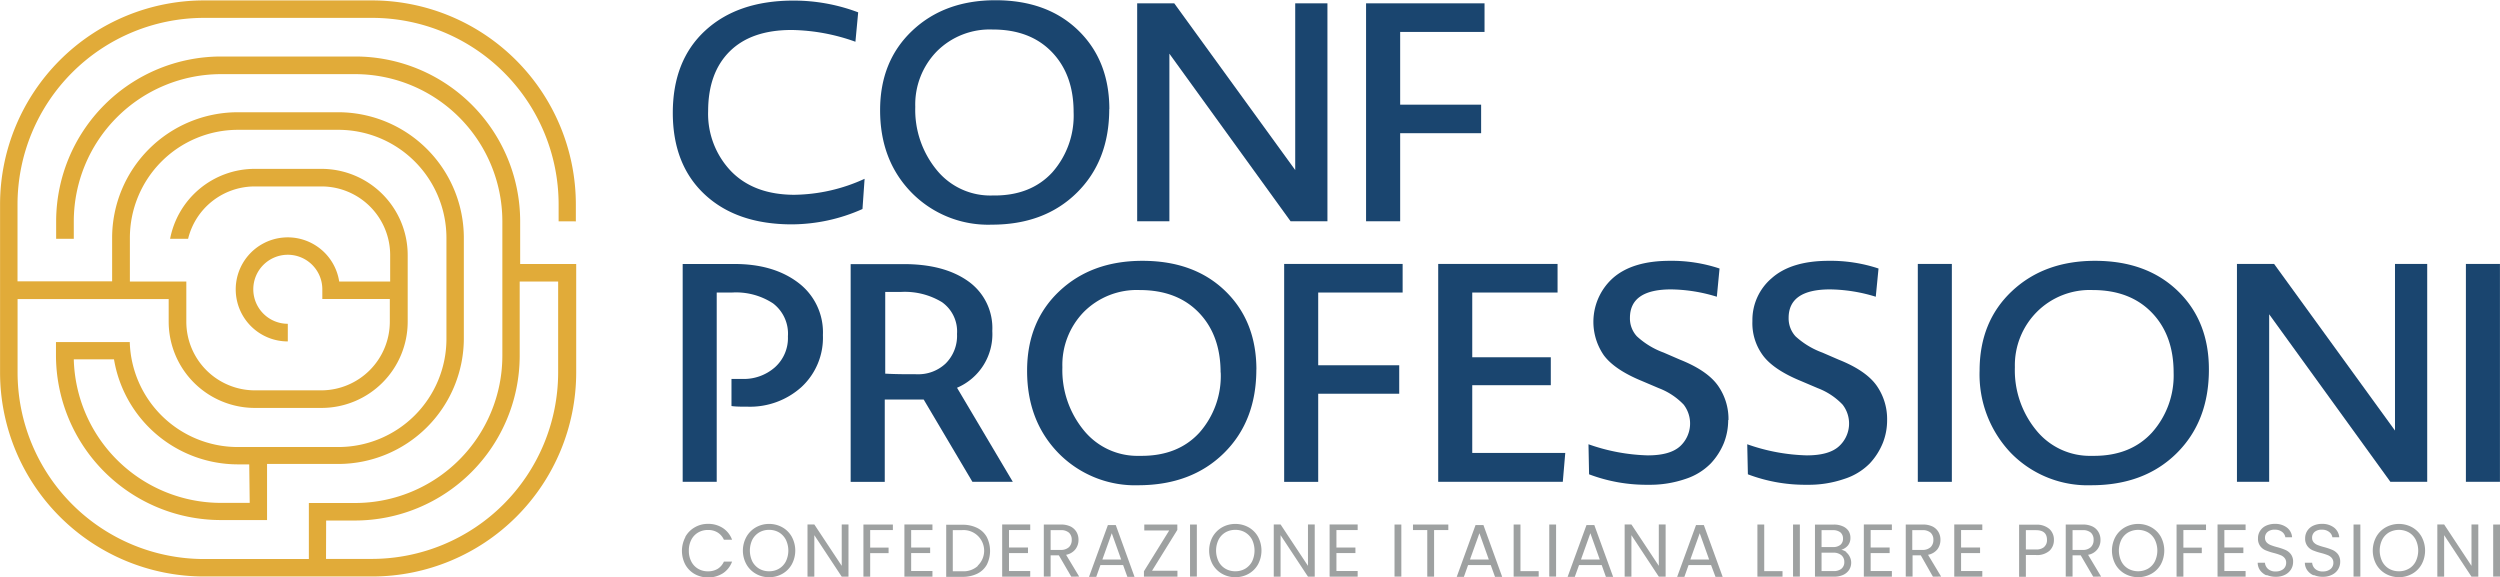 <?xml version="1.0" encoding="UTF-8"?>
<svg xmlns="http://www.w3.org/2000/svg" id="Modalità_Isolamento" data-name="Modalità Isolamento" viewBox="0 0 425.2 98.17">
  <defs>
    <style>.cls-1{fill:#1a456f}.cls-3{fill:#9ea1a1}</style>
  </defs>
  <path class="cls-1" d="M218 128.1a29.71 29.71 0 0 1-12 2.61q-9.35 0-14.8-5.06t-5.46-13.89q0-8.92 5.51-14t14.9-5.11a31 31 0 0 1 11.12 2l-.47 5a33.37 33.37 0 0 0-10.86-2q-6.84 0-10.51 3.63t-3.68 10.15a14.12 14.12 0 0 0 3.91 10.25q3.91 4 10.8 4a29.41 29.41 0 0 0 11.9-2.72ZM253.91 111.61q0-6.37-3.7-10.21t-10.08-3.83a12.71 12.71 0 0 0-9.5 3.73 12.94 12.94 0 0 0-3.65 9.42 16.13 16.13 0 0 0 3.65 10.75 11.74 11.74 0 0 0 9.4 4.33h.42q6.21 0 9.84-3.94a14.57 14.57 0 0 0 3.62-10.25m6.06-.53q0 8.82-5.51 14.25T240 130.76a18.25 18.25 0 0 1-13.68-5.48q-5.33-5.48-5.32-14 0-8.35 5.48-13.52t14.14-5.17q8.78 0 14.07 5.12t5.3 13.41" transform="translate(-71.31 -92.55)"></path>
  <path class="cls-1" d="M193.41 37.63V.57h6.31l20.57 28.35V.57h5.48v37.06h-6.27l-20.61-28.5v28.5h-5.48zM238.14 5.43V17.8h13.77v4.85h-13.77v14.98h-5.8V.57h20.15v4.86h-14.35z"></path>
  <path class="cls-1" d="M187.42 174.5v-37.05h8.82q6.63 0 10.83 3.18a10.55 10.55 0 0 1 4.2 8.92 11.41 11.41 0 0 1-3.65 8.83 13.07 13.07 0 0 1-9.14 3.34c-1.11 0-2 0-2.76-.11V157h1.82a8 8 0 0 0 5.59-2 6.67 6.67 0 0 0 2.19-5.24 6.48 6.48 0 0 0-2.53-5.61 11.46 11.46 0 0 0-6.92-1.85h-2.66v32.2ZM278.91 155.92q0-6.36-3.7-10.2t-10.08-3.84a12.72 12.72 0 0 0-9.5 3.74A12.91 12.91 0 0 0 252 155a16.13 16.13 0 0 0 3.65 10.75 11.74 11.74 0 0 0 9.4 4.33h.42q6.21 0 9.83-3.94a14.56 14.56 0 0 0 3.63-10.26m6.06-.52q0 8.82-5.51 14.25T265 175.08a18.25 18.25 0 0 1-13.68-5.48q-5.33-5.49-5.32-14 0-8.35 5.48-13.52t14.14-5.17q8.77 0 14.07 5.12T285 155.4" transform="translate(-71.31 -92.55)"></path>
  <path class="cls-1" d="M224.2 49.75v12.37h13.78v4.85H224.2v14.98h-5.79V44.89h20.15v4.86H224.2zM265.8 81.95h-21.19V44.89h20.3v4.86H250.4v11.01h13.36v4.75H250.4v11.53h15.82l-.42 4.91z"></path>
  <path class="cls-1" d="M365.24 164a10.63 10.63 0 0 1-.73 3.89 11.33 11.33 0 0 1-2.25 3.5A10.61 10.61 0 0 1 358 174a18.62 18.62 0 0 1-6.34 1 27.56 27.56 0 0 1-10.08-1.78l-.1-5.11a32.67 32.67 0 0 0 10.08 1.89q3.81 0 5.51-1.56a5.26 5.26 0 0 0 .6-7.07 11.5 11.5 0 0 0-4.23-2.8l-2.82-1.2q-4.69-1.92-6.52-4.38a10 10 0 0 1 1.54-13.15q3.32-2.92 9.63-2.93a25.8 25.8 0 0 1 8.5 1.31l-.46 4.8a27.39 27.39 0 0 0-7.78-1.25q-7 0-7 4.85a4.48 4.48 0 0 0 1.18 3.13 13.56 13.56 0 0 0 4.56 2.77l2.77 1.2q4.59 1.83 6.42 4.36a9.84 9.84 0 0 1 1.83 5.92M392.27 164a10.42 10.42 0 0 1-.73 3.89 11.3 11.3 0 0 1-2.24 3.5A10.59 10.59 0 0 1 385 174a18.58 18.58 0 0 1-6.34 1 27.51 27.51 0 0 1-10.07-1.78l-.11-5.11A32.78 32.78 0 0 0 378.6 170q3.81 0 5.5-1.56a5.23 5.23 0 0 0 .6-7.07 11.44 11.44 0 0 0-4.22-2.8l-2.82-1.2c-3.13-1.28-5.31-2.74-6.52-4.38a9.21 9.21 0 0 1-1.78-5.85 9.33 9.33 0 0 1 3.31-7.3q3.31-2.92 9.63-2.93a25.82 25.82 0 0 1 8.51 1.31l-.47 4.8a27.28 27.28 0 0 0-7.77-1.25q-7.05 0-7.05 4.85a4.52 4.52 0 0 0 1.17 3.13 13.73 13.73 0 0 0 4.57 2.77l2.77 1.2q4.59 1.83 6.42 4.36a9.9 9.9 0 0 1 1.82 5.92" transform="translate(-71.31 -92.55)"></path>
  <path class="cls-1" d="M326.18 44.89h5.79v37.06h-5.79z"></path>
  <path class="cls-1" d="M441 155.92q0-6.36-3.71-10.2t-10.07-3.84a12.71 12.71 0 0 0-9.5 3.74A12.87 12.87 0 0 0 414 155a16.08 16.08 0 0 0 3.65 10.75 11.74 11.74 0 0 0 9.4 4.33h.41q6.21 0 9.84-3.94a14.56 14.56 0 0 0 3.7-10.22m6-.52q0 8.82-5.5 14.25t-14.5 5.43a18.25 18.25 0 0 1-13.67-5.48 19.33 19.33 0 0 1-5.33-14q0-8.35 5.49-13.52t14.14-5.17q8.76 0 14.07 5.12t5.3 13.37" transform="translate(-71.31 -92.55)"></path>
  <path class="cls-1" d="M380.46 81.95V44.89h6.32l20.56 28.34V44.89h5.48v37.06h-6.26l-20.62-28.5v28.5h-5.48zM419.4 44.89h5.79v37.06h-5.79z"></path>
  <path class="cls-1" d="M221.87 156.08V142.2h2.71a12.17 12.17 0 0 1 6.94 1.74 6.09 6.09 0 0 1 2.56 5.41 6.63 6.63 0 0 1-1.91 5 6.75 6.75 0 0 1-4.93 1.85c-1.81 0-3.6 0-5.37-.1m14.83 18.4h6.87l-9.49-16a9.9 9.9 0 0 0 6-9.66 9.74 9.74 0 0 0-4.09-8.45q-4.11-2.93-11-2.92h-9v37.03h5.8v-14h6.62Z" transform="translate(-71.31 -92.55)"></path>
  <path d="M113.78 178.08h-4.92a25.06 25.06 0 0 1-25-24.41h6.84a21.38 21.38 0 0 0 21 17.86h2Zm13 3h4.92a28.05 28.05 0 0 0 28-28v-12.65h6.54v15.5a31.73 31.73 0 0 1-31.69 31.68h-7.79Zm42.47-50.88v-2.9a34.72 34.72 0 0 0-34.68-34.68H106a34.72 34.72 0 0 0-34.68 34.68v28.63A34.72 34.72 0 0 0 106 190.6h28.63a34.72 34.72 0 0 0 34.68-34.68v-18.47h-9.53v-7.29a28.05 28.05 0 0 0-28-28h-22.92a28.06 28.06 0 0 0-28 28v3h3v-3a25.06 25.06 0 0 1 25-25h22.89a25.06 25.06 0 0 1 25 25v22.94a25.06 25.06 0 0 1-25 25h-7.91v9.53H106a31.74 31.74 0 0 1-31.7-31.68v-12.53H100v3.86a14.67 14.67 0 0 0 14.66 14.65H126a14.66 14.66 0 0 0 14.65-14.65v-11.36A14.67 14.67 0 0 0 126 121.27h-11.37a14.67 14.67 0 0 0-14.39 11.9h3.06a11.67 11.67 0 0 1 11.33-8.91H126a11.68 11.68 0 0 1 11.67 11.67v4.5H129a8.85 8.85 0 1 0-8.74 10.19v-3a5.87 5.87 0 1 1 5.87-5.87v1.65h11.48v3.86A11.68 11.68 0 0 1 126 158.94h-11.37A11.67 11.67 0 0 1 103 147.28v-6.85h-9.6V133a18.39 18.39 0 0 1 18.37-18.37h17.14A18.39 18.39 0 0 1 147.24 133v17.26a18.39 18.39 0 0 1-18.37 18.32h-17.14a18.39 18.39 0 0 1-18.35-17.85H80.83V153a28.06 28.06 0 0 0 28 28h7.9v-9.54h12.11a21.38 21.38 0 0 0 21.36-21.36V133a21.39 21.39 0 0 0-21.36-21.36h-17.11A21.39 21.39 0 0 0 90.38 133v7.4H74.29v-13.13A31.74 31.74 0 0 1 106 95.59h28.63a31.73 31.73 0 0 1 31.69 31.68v2.92Z" transform="translate(-71.31 -92.55)" style="fill:#e1ab39"></path>
  <path class="cls-3" d="M187.87 183.86a4.22 4.22 0 0 1 1.6-1.62 4.38 4.38 0 0 1 2.24-.59 4.51 4.51 0 0 1 2.53.7 4 4 0 0 1 1.58 2h-1.39a2.78 2.78 0 0 0-1.06-1.23 3 3 0 0 0-1.66-.43 3.19 3.19 0 0 0-1.66.43 3 3 0 0 0-1.16 1.23 3.93 3.93 0 0 0-.42 1.86 3.89 3.89 0 0 0 .42 1.85 3 3 0 0 0 1.16 1.23 3.19 3.19 0 0 0 1.66.43 3.12 3.12 0 0 0 1.66-.42 2.78 2.78 0 0 0 1.06-1.23h1.39a4 4 0 0 1-1.58 2 4.77 4.77 0 0 1-4.77.12 4.19 4.19 0 0 1-1.6-1.61 5 5 0 0 1 0-4.66M203.79 189.28a3.08 3.08 0 0 0 1.17-1.23 4.24 4.24 0 0 0 0-3.72 3.13 3.13 0 0 0-1.16-1.23 3.28 3.28 0 0 0-1.68-.43 3.23 3.23 0 0 0-1.68.43 3.15 3.15 0 0 0-1.17 1.23 4.33 4.33 0 0 0 0 3.72 3.15 3.15 0 0 0 1.17 1.23 3.28 3.28 0 0 0 1.68.43 3.25 3.25 0 0 0 1.67-.43m-3.92.86a4.22 4.22 0 0 1-1.61-1.61 4.84 4.84 0 0 1 0-4.67 4.25 4.25 0 0 1 1.61-1.62 4.49 4.49 0 0 1 2.25-.58 4.55 4.55 0 0 1 2.26.58 4.19 4.19 0 0 1 1.6 1.61 4.94 4.94 0 0 1 0 4.68 4.19 4.19 0 0 1-1.6 1.61 4.45 4.45 0 0 1-2.26.58 4.39 4.39 0 0 1-2.25-.58" transform="translate(-71.31 -92.55)"></path>
  <path class="cls-3" d="M144.31 98.08h-1.15l-4.66-7.06v7.06h-1.16V89.2h1.16l4.66 7.04V89.2h1.15v8.88zM151.86 89.21v.94H148v2.99h3.13v.94H148v4h-1.15v-8.87h5.01zM154.97 90.15v2.97h3.23v.95h-3.23v3.05h3.62v.96h-4.77V89.2h4.77v.95h-3.62z"></path>
  <path class="cls-3" d="M237.59 188.77a3.51 3.51 0 0 0-2.62-6.06h-1.61v7H235a3.58 3.58 0 0 0 2.62-.91m-.11-6.46a3.79 3.79 0 0 1 1.63 1.54 5.27 5.27 0 0 1 0 4.73 3.75 3.75 0 0 1-1.63 1.52 5.63 5.63 0 0 1-2.51.53h-2.76v-8.86H235a5.49 5.49 0 0 1 2.51.54" transform="translate(-71.31 -92.55)"></path>
  <path class="cls-3" d="M171.61 90.15v2.97h3.23v.95h-3.23v3.05h3.61v.96h-4.77V89.2h4.77v.95h-3.61z"></path>
  <path class="cls-3" d="M250 186.08h1.7a2 2 0 0 0 1.42-.47 1.67 1.67 0 0 0 .47-1.24 1.6 1.6 0 0 0-.47-1.22 2 2 0 0 0-1.42-.43H250Zm3.51 4.55L251.4 187H250v3.62h-1.16v-8.86h2.86a3.79 3.79 0 0 1 1.7.34 2.43 2.43 0 0 1 1 .93 2.56 2.56 0 0 1 .34 1.33 2.58 2.58 0 0 1-.53 1.62 2.64 2.64 0 0 1-1.58.93l2.23 3.71ZM262 187.72l-1.6-4.48-1.6 4.48Zm.33.94h-3.86l-.71 2h-1.23l3.21-8.81h1.34l3.19 8.81h-1.22Z" transform="translate(-71.31 -92.55)"></path>
  <path class="cls-3" d="M195.94 97.07h4.32v1.01h-5.7v-.92l4.3-6.94h-4.24v-1.01h5.62v.92l-4.3 6.94zM202.4 89.21h1.16v8.86h-1.16z"></path>
  <path class="cls-3" d="M283.09 189.28a3.15 3.15 0 0 0 1.17-1.23 4.33 4.33 0 0 0 0-3.72 3.15 3.15 0 0 0-1.17-1.23 3.23 3.23 0 0 0-1.68-.43 3.28 3.28 0 0 0-1.68.43 3.06 3.06 0 0 0-1.16 1.23 4.24 4.24 0 0 0 0 3.72 3 3 0 0 0 1.17 1.23 3.25 3.25 0 0 0 1.67.43 3.28 3.28 0 0 0 1.68-.43m-3.93.86a4.29 4.29 0 0 1-1.61-1.61 4.92 4.92 0 0 1 0-4.67 4.32 4.32 0 0 1 1.61-1.62 4.54 4.54 0 0 1 2.25-.58 4.59 4.59 0 0 1 2.27.58 4.19 4.19 0 0 1 1.6 1.61 5 5 0 0 1 0 4.68 4.19 4.19 0 0 1-1.6 1.61 4.49 4.49 0 0 1-2.27.58 4.44 4.44 0 0 1-2.25-.58" transform="translate(-71.31 -92.55)"></path>
  <path class="cls-3" d="M223.61 98.08h-1.15l-4.66-7.06v7.06h-1.16V89.2h1.16l4.66 7.04V89.2h1.15v8.88zM227.3 90.15v2.97h3.23v.95h-3.23v3.05h3.61v.96h-4.77V89.2h4.77v.95h-3.61zM237.18 89.21h1.16v8.86h-1.16zM246.33 89.21v.94h-2.42v7.93h-1.16v-7.93h-2.43v-.94h6.01z"></path>
  <path class="cls-3" d="m324.53 187.72-1.6-4.48-1.61 4.48Zm.33.94H321l-.71 2h-1.22l3.2-8.81h1.34l3.19 8.81h-1.22Z" transform="translate(-71.31 -92.55)"></path>
  <path class="cls-3" d="M258.6 97.14h3.1v.94h-4.26v-8.87h1.16v7.93zM263.5 89.21h1.16v8.86h-1.16z"></path>
  <path class="cls-3" d="m343.4 187.72-1.6-4.48-1.6 4.48Zm.33.94h-3.86l-.72 2h-1.22l3.21-8.81h1.33l3.2 8.81h-1.23Z" transform="translate(-71.31 -92.55)"></path>
  <path class="cls-3" d="M283.29 98.08h-1.16l-4.66-7.06v7.06h-1.15V89.2h1.15l4.66 7.04V89.2h1.16v8.88z"></path>
  <path class="cls-3" d="m362 187.72-1.6-4.48-1.6 4.48Zm.33.94h-3.83l-.71 2h-1.23l3.21-8.81h1.33l3.2 8.81h-1.22Z" transform="translate(-71.31 -92.55)"></path>
  <path class="cls-3" d="M300.06 97.14h3.11v.94h-4.27v-8.87h1.16v7.93zM304.96 89.21h1.16v8.86h-1.16z"></path>
  <path class="cls-3" d="M384.51 189.27a1.4 1.4 0 0 0 .48-1.13 1.46 1.46 0 0 0-.51-1.17 2.07 2.07 0 0 0-1.36-.42h-2v3.13h2.05a2.07 2.07 0 0 0 1.35-.41m-3.4-3.68h1.95a1.86 1.86 0 0 0 1.26-.38 1.32 1.32 0 0 0 .44-1.05 1.34 1.34 0 0 0-.44-1.06 2 2 0 0 0-1.29-.38h-1.92Zm4.17.87a2.23 2.23 0 0 1 .63.79 2.17 2.17 0 0 1 .24 1 2.23 2.23 0 0 1-.35 1.22 2.37 2.37 0 0 1-1 .85 3.57 3.57 0 0 1-1.55.31H380v-8.86h3.18a3.59 3.59 0 0 1 1.54.29 2.21 2.21 0 0 1 1 .81 2.13 2.13 0 0 1 .31 1.15 2 2 0 0 1-.42 1.3 2.41 2.41 0 0 1-1.13.74 2 2 0 0 1 .89.4" transform="translate(-71.31 -92.55)"></path>
  <path class="cls-3" d="M318.16 90.15v2.97h3.23v.95h-3.23v3.05h3.61v.96H317V89.2h4.77v.95h-3.61z"></path>
  <path class="cls-3" d="M396.55 186.08h1.71a2 2 0 0 0 1.41-.47 1.67 1.67 0 0 0 .47-1.24 1.6 1.6 0 0 0-.47-1.22 2 2 0 0 0-1.41-.43h-1.71Zm3.51 4.55L398 187h-1.4v3.62h-1.16v-8.86h2.87a3.74 3.74 0 0 1 1.69.34 2.37 2.37 0 0 1 1 .93 2.56 2.56 0 0 1 .34 1.33 2.64 2.64 0 0 1-.52 1.62 2.67 2.67 0 0 1-1.59.93l2.23 3.71Z" transform="translate(-71.31 -92.55)"></path>
  <path class="cls-3" d="M333.54 90.15v2.97h3.23v.95h-3.23v3.05h3.61v.96h-4.77V89.2h4.77v.95h-3.61z"></path>
  <path class="cls-3" d="M419 185.55a1.5 1.5 0 0 0 .46-1.19c0-1.09-.63-1.64-1.88-1.64h-1.71V186h1.71a2 2 0 0 0 1.42-.43m.89.65a3.22 3.22 0 0 1-2.31.73h-1.71v3.7h-1.15v-8.86h2.86a3.25 3.25 0 0 1 2.28.72 2.44 2.44 0 0 1 .78 1.87 2.47 2.47 0 0 1-.75 1.84M423.81 186.08h1.7a1.92 1.92 0 0 0 1.41-.47 1.64 1.64 0 0 0 .47-1.24 1.59 1.59 0 0 0-.46-1.22 2 2 0 0 0-1.42-.43h-1.7Zm3.51 4.55L425.2 187h-1.39v3.62h-1.16v-8.86h2.86a3.79 3.79 0 0 1 1.7.34 2.35 2.35 0 0 1 1 .93 2.56 2.56 0 0 1 .35 1.33 2.5 2.5 0 0 1-2.11 2.55l2.22 3.71ZM436.63 189.28a3 3 0 0 0 1.17-1.23 4.24 4.24 0 0 0 0-3.72 3.06 3.06 0 0 0-1.16-1.23 3.5 3.5 0 0 0-3.36 0 3.06 3.06 0 0 0-1.16 1.23 4.24 4.24 0 0 0 0 3.72 3 3 0 0 0 1.17 1.23 3.46 3.46 0 0 0 3.34 0m-3.92.86a4.22 4.22 0 0 1-1.61-1.61 4.92 4.92 0 0 1 0-4.67 4.25 4.25 0 0 1 1.61-1.62 4.67 4.67 0 0 1 4.51 0 4.22 4.22 0 0 1 1.61 1.61 5 5 0 0 1 0 4.68 4.22 4.22 0 0 1-1.61 1.61 4.67 4.67 0 0 1-4.51 0" transform="translate(-71.31 -92.55)"></path>
  <path class="cls-3" d="M375.2 89.21v.94h-3.85v2.99h3.13v.94h-3.13v4h-1.16v-8.87h5.01zM378.32 90.15v2.97h3.23v.95h-3.23v3.05h3.61v.96h-4.77V89.2h4.77v.95h-3.61z"></path>
  <path class="cls-3" d="M456.79 190.41a2.71 2.71 0 0 1-1.09-.87 2.23 2.23 0 0 1-.4-1.28h1.23a1.61 1.61 0 0 0 .52 1.05 1.82 1.82 0 0 0 1.31.43 2 2 0 0 0 1.31-.41 1.37 1.37 0 0 0 .47-1.07 1.18 1.18 0 0 0-.28-.82 1.66 1.66 0 0 0-.7-.48 9 9 0 0 0-1.13-.36 10 10 0 0 1-1.4-.46 2.18 2.18 0 0 1-.91-.72 2.08 2.08 0 0 1-.37-1.31 2.25 2.25 0 0 1 .37-1.29 2.37 2.37 0 0 1 1-.86 3.59 3.59 0 0 1 1.54-.31 3.24 3.24 0 0 1 2 .62 2.28 2.28 0 0 1 .89 1.66H460a1.38 1.38 0 0 0-.53-.9 1.91 1.91 0 0 0-1.25-.39 1.8 1.8 0 0 0-1.22.36 1.27 1.27 0 0 0-.46 1 1.17 1.17 0 0 0 .27.79 1.9 1.9 0 0 0 .68.46 9.38 9.38 0 0 0 1.12.36 10.06 10.06 0 0 1 1.42.48 2.43 2.43 0 0 1 .91.72 2.08 2.08 0 0 1 .38 1.33 2.35 2.35 0 0 1-.34 1.23 2.48 2.48 0 0 1-1 .92 3.33 3.33 0 0 1-1.59.36 3.76 3.76 0 0 1-1.57-.31M464.82 190.41a2.58 2.58 0 0 1-1.09-.87 2.24 2.24 0 0 1-.41-1.28h1.24a1.59 1.59 0 0 0 .51 1.05 1.83 1.83 0 0 0 1.32.43 2 2 0 0 0 1.3-.41 1.35 1.35 0 0 0 .48-1.07 1.23 1.23 0 0 0-.28-.82 1.72 1.72 0 0 0-.7-.48 9.61 9.61 0 0 0-1.13-.36 9.73 9.73 0 0 1-1.41-.46 2.22 2.22 0 0 1-.9-.72 2.08 2.08 0 0 1-.38-1.31 2.32 2.32 0 0 1 .37-1.29 2.4 2.4 0 0 1 1-.86 3.51 3.51 0 0 1 1.53-.31 3.24 3.24 0 0 1 2 .62 2.33 2.33 0 0 1 .9 1.66H468a1.39 1.39 0 0 0-.54-.9 1.88 1.88 0 0 0-1.24-.39 1.83 1.83 0 0 0-1.22.36 1.29 1.29 0 0 0-.45 1 1.17 1.17 0 0 0 .27.79 1.86 1.86 0 0 0 .67.46 10.32 10.32 0 0 0 1.13.36 10.33 10.33 0 0 1 1.41.48 2.46 2.46 0 0 1 .92.72 2.14 2.14 0 0 1 .38 1.33 2.41 2.41 0 0 1-1.36 2.15 3.33 3.33 0 0 1-1.59.36 3.73 3.73 0 0 1-1.57-.31" transform="translate(-71.31 -92.55)"></path>
  <path class="cls-3" d="M400.29 89.21h1.16v8.86h-1.16z"></path>
  <path class="cls-3" d="M481 189.28a3 3 0 0 0 1.17-1.23 4.24 4.24 0 0 0 0-3.72 3.06 3.06 0 0 0-1.17-1.23 3.5 3.5 0 0 0-3.36 0 3.06 3.06 0 0 0-1.16 1.23 4.24 4.24 0 0 0 0 3.72 3.06 3.06 0 0 0 1.16 1.23 3.28 3.28 0 0 0 1.68.43 3.25 3.25 0 0 0 1.67-.43m-3.92.86a4.22 4.22 0 0 1-1.61-1.61 4.92 4.92 0 0 1 0-4.67 4.25 4.25 0 0 1 1.61-1.62 4.67 4.67 0 0 1 4.51 0 4.19 4.19 0 0 1 1.6 1.61 4.94 4.94 0 0 1 0 4.68 4.19 4.19 0 0 1-1.6 1.61 4.67 4.67 0 0 1-4.51 0" transform="translate(-71.31 -92.55)"></path>
  <path class="cls-3" d="M421.51 98.08h-1.16l-4.65-7.06v7.06h-1.16V89.2h1.16l4.65 7.04V89.2h1.16v8.88zM424.04 89.21h1.16v8.86h-1.16z"></path>
</svg>
